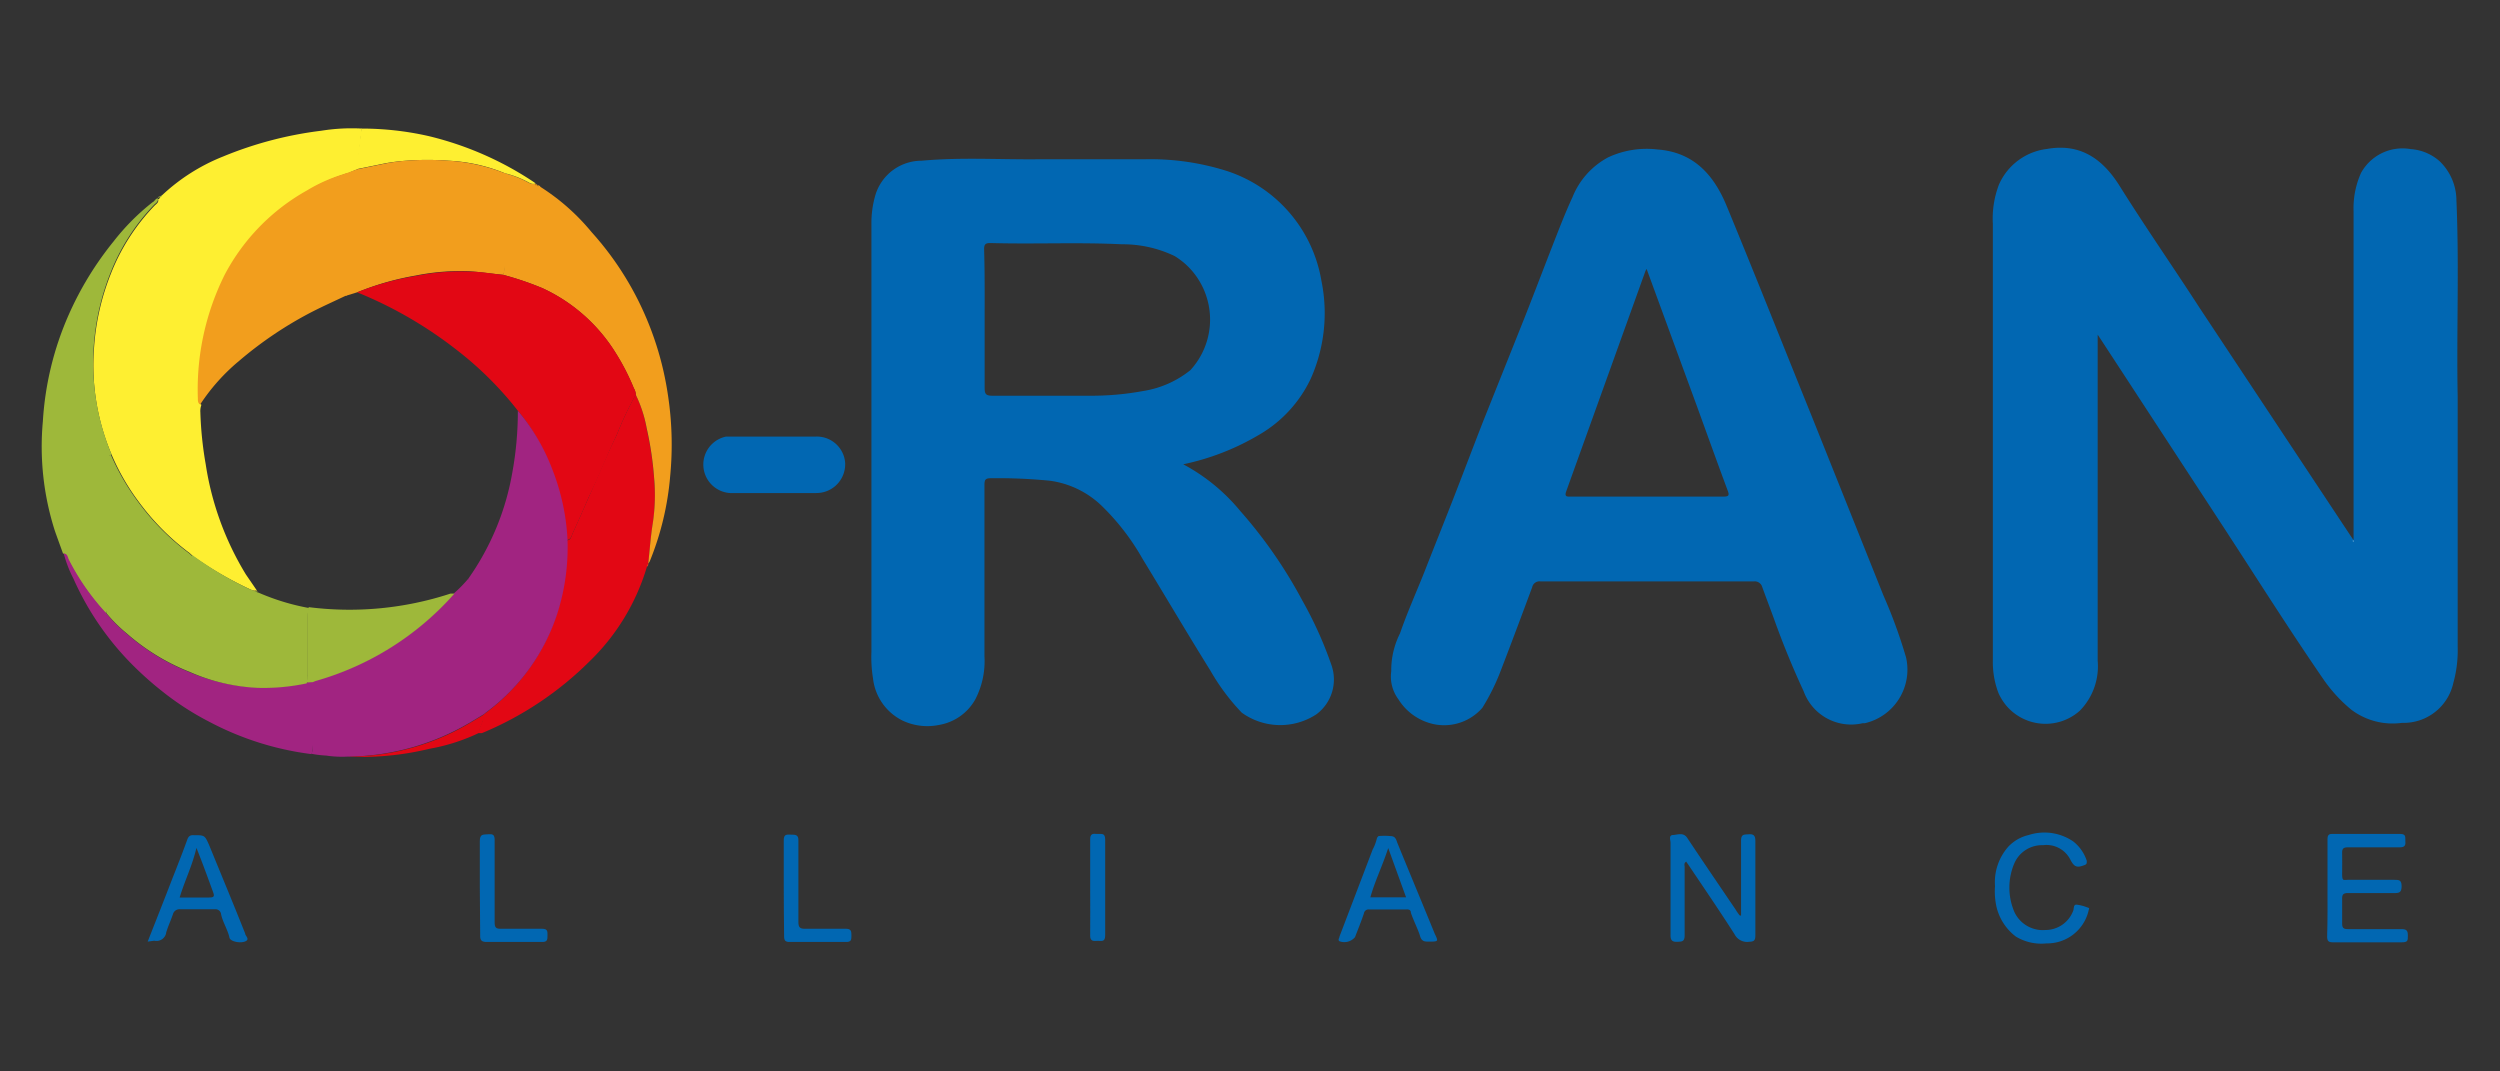 <svg xmlns="http://www.w3.org/2000/svg" id="Layer_1" data-name="Layer 1" viewBox="0 0 140 60"><rect x="0" y="0" width="140" height="60" fill="#333333" stroke="none"/><defs><style>.cls-1{fill:#013f5f;fill-opacity:0;}.cls-2{fill:#0167b2;}.cls-3{fill:#feef31;}.cls-4{fill:#e20714;}.cls-5{fill:#f29e1d;}.cls-6{fill:#a12481;}.cls-7{fill:#9eb83a;}.cls-8{fill:#80b3d8;}.cls-9{fill:#df3918;}</style></defs><rect class="cls-1" width="140" height="60"></rect><path class="cls-2" d="M131.8,30.25V11.83a4.81,4.81,0,0,1,.42-2.15A2.65,2.65,0,0,1,135,8.35a2.71,2.71,0,0,1,1.62.68,3.06,3.06,0,0,1,.94,2.2c.16,3.68,0,7.36.07,11v14a6.77,6.77,0,0,1-.24,2,2.85,2.85,0,0,1-2.88,2.25,3.84,3.84,0,0,1-2.84-.74,8.35,8.35,0,0,1-1.51-1.63c-2-2.9-3.86-5.86-5.78-8.8l-6.64-10.16-.27-.41V37a3.55,3.55,0,0,1-1,2.8,2.88,2.88,0,0,1-4.07-.23,3,3,0,0,1-.49-.77,4.87,4.87,0,0,1-.31-1.85V12.54a5.32,5.32,0,0,1,.34-2.2,3.38,3.38,0,0,1,2.7-2c1.88-.33,3.13.58,4.07,2.09,1.44,2.3,3,4.54,4.46,6.8L131.63,30l.15.22s.06.08.06.07S131.82,30.29,131.8,30.25Z"></path><path class="cls-2" d="M66.26,26a10.58,10.58,0,0,1,3.19,2.61,26.12,26.12,0,0,1,3.47,5,21.81,21.81,0,0,1,1.66,3.69A2.43,2.43,0,0,1,73.72,40a3.69,3.69,0,0,1-4.18-.09,12,12,0,0,1-1.76-2.36c-1.29-2.07-2.53-4.18-3.8-6.26a13.16,13.16,0,0,0-2.26-2.94,5.18,5.18,0,0,0-2.93-1.43,30.06,30.06,0,0,0-3.29-.14c-.3,0-.37.07-.37.36v9.62a4.65,4.65,0,0,1-.51,2.4,2.87,2.87,0,0,1-2,1.43,3.25,3.25,0,0,1-2.06-.23A3,3,0,0,1,48.89,38a7.41,7.41,0,0,1-.09-1.49V12.57A5.55,5.55,0,0,1,49,11a2.7,2.7,0,0,1,2.62-2c2.17-.2,4.34-.06,6.51-.08h5.93a14.17,14.17,0,0,1,4.66.66A7.83,7.83,0,0,1,74,15.73a9,9,0,0,1-.6,5.48,7.16,7.16,0,0,1-2.93,3.16A13.85,13.85,0,0,1,66.26,26ZM55.14,17.89v3.83c0,.33.06.44.42.44H61a15.86,15.86,0,0,0,3-.26,5.61,5.61,0,0,0,2.66-1.17,4.19,4.19,0,0,0-.24-5.91,4.28,4.28,0,0,0-.64-.48,6.69,6.69,0,0,0-2.95-.66c-2.46-.12-4.91,0-7.37-.07-.27,0-.35.07-.35.34C55.15,15.25,55.14,16.57,55.14,17.89Z"></path><path class="cls-2" d="M77.91,37.59a4.58,4.58,0,0,1,.49-2.12c.39-1.13.88-2.23,1.33-3.35.54-1.38,1.09-2.75,1.63-4.13s1.15-3,1.73-4.48l2.29-5.73c.54-1.37,1.06-2.74,1.59-4.1.35-.89.69-1.78,1.09-2.64a4.36,4.36,0,0,1,2-2.23,5.1,5.1,0,0,1,2.75-.44c2.06.15,3.18,1.45,3.89,3.18,1.62,3.92,3.18,7.86,4.77,11.79l4,10a28.36,28.36,0,0,1,1.27,3.48,3.08,3.08,0,0,1-2.31,3.68l-.12,0A2.83,2.83,0,0,1,101,38.7q-.93-2-1.68-4.11c-.21-.57-.43-1.15-.64-1.73a.43.43,0,0,0-.47-.3H86.28a.42.42,0,0,0-.48.33c-.59,1.59-1.18,3.17-1.79,4.75a12,12,0,0,1-1,2,2.84,2.84,0,0,1-2.63.93,3.1,3.1,0,0,1-2.07-1.41A2.14,2.14,0,0,1,77.91,37.59Zm14.3-22.53a.8.8,0,0,0-.08.16L87.71,27.51c-.12.33.06.3.27.3h8.53c.29,0,.35-.06.24-.34-.58-1.56-1.14-3.12-1.71-4.69Z"></path><path class="cls-3" d="M9.07,10.94a10.82,10.82,0,0,1,3.41-2.17A21.11,21.11,0,0,1,18,7.32a10.68,10.68,0,0,1,2.26-.12L20,9.48l-.49.21a9.5,9.5,0,0,0-2.26,1,11.6,11.6,0,0,0-4.59,4.7,14.39,14.39,0,0,0-1.51,6.94c0,.14,0,.27.13.34a1,1,0,0,0-.06.42,20.21,20.21,0,0,0,.3,2.91,16.63,16.63,0,0,0,2.25,6.17l.61.89A.47.47,0,0,1,14,33a20.05,20.05,0,0,1-3.2-1.86l-.17-.16a13.7,13.7,0,0,1-2.86-2.88,12.77,12.77,0,0,1-2.5-8.67,13.6,13.6,0,0,1,.93-4.08,11.6,11.6,0,0,1,2.47-3.85c.1-.09.24-.18.18-.35h0c.06,0,.08,0,.08-.08h0C9,11.05,9,11,9.07,10.94Z"></path><path class="cls-4" d="M36.23,31.73A12.19,12.19,0,0,1,33,37.05a18.67,18.67,0,0,1-6,4,.61.61,0,0,1-.19,0c0-.35.3-.63.23-1l.12-.1a11.14,11.14,0,0,0,4-5.54,12.15,12.15,0,0,0,.57-4.15c.25,0,.27-.25.35-.42.31-.67.6-1.34.89-2,.52-1.16,1-2.34,1.57-3.49A19.2,19.2,0,0,1,35.6,22.1a7,7,0,0,1,.61,1.9,18.92,18.92,0,0,1,.42,2.8,10.6,10.6,0,0,1-.09,2.64c-.11.72-.16,1.45-.24,2.17h0A.15.15,0,0,0,36.23,31.73Z"></path><path class="cls-5" d="M36.3,31.57c.08-.72.13-1.45.24-2.17a10.6,10.6,0,0,0,.09-2.64,18.92,18.92,0,0,0-.42-2.8,7.24,7.24,0,0,0-.61-1.86.76.76,0,0,0-.11-.36,12.8,12.8,0,0,0-1-1.95,9.5,9.5,0,0,0-4.11-3.65,17.42,17.42,0,0,0-2.21-.75,1.21,1.21,0,0,0,.07-.5V9.7a5.29,5.29,0,0,1,1.17.43c.18.08.34.23.56.14h0c0,.14.05.1.12.08h0c0,.1.08.1.15.1A12.12,12.12,0,0,1,33.13,13a17.18,17.18,0,0,1,2.81,4.24,17.53,17.53,0,0,1,1.46,4.85,18.4,18.4,0,0,1,.13,4.57,16.13,16.13,0,0,1-1.15,4.79Z"></path><path class="cls-6" d="M19.45,42.37a6,6,0,0,1-1.2-.06,5.27,5.27,0,0,1-.81-.1.8.8,0,0,0,.08-.37V38.16l.14-.06a16.28,16.28,0,0,0,7.79-4.9,7.37,7.37,0,0,0,.78-.8,2.19,2.19,0,0,1,.23.68l-.12,7.37A13.7,13.7,0,0,1,19.45,42.37Z"></path><path class="cls-7" d="M8.83,11.1c.06.17-.08.26-.18.35A11.6,11.6,0,0,0,6.18,15.3a13.67,13.67,0,0,0-.93,4.08,13.3,13.3,0,0,0,1,6.07C6,25.55,6,25.78,6,26v7.86c0,.15.06.34-.1.47a13.23,13.23,0,0,1-2.09-3c-.06-.13-.07-.32-.28-.33-.15-.42-.31-.85-.46-1.28A15.47,15.47,0,0,1,2.4,23.6a17.32,17.32,0,0,1,1.46-6,18.17,18.17,0,0,1,2.5-4.08,12.67,12.67,0,0,1,2.19-2.2C8.65,11.28,8.69,11.14,8.83,11.1Z"></path><path class="cls-6" d="M3.57,31c.21,0,.22.2.28.33a13.23,13.23,0,0,0,2.09,3A8.09,8.09,0,0,0,7.11,35.5a12,12,0,0,0,3.5,2.14,10.72,10.72,0,0,0,3.78.85,11.63,11.63,0,0,0,2.76-.25l.61-.3-.24,3.92a.8.8,0,0,1-.08.37,16.65,16.65,0,0,1-5.7-1.8,15.9,15.9,0,0,1-2.66-1.72A18.61,18.61,0,0,1,7.59,37.4a16.07,16.07,0,0,1-3.48-5A6.76,6.76,0,0,1,3.57,31Z"></path><path class="cls-2" d="M43.27,27.61h-2.4a1.6,1.6,0,0,1-.22-3.16h5a1.59,1.59,0,0,1,1.68,1.48V26a1.61,1.61,0,0,1-1.61,1.61H43.27Z"></path><path class="cls-2" d="M97.5,51.26V47.07c0-.37.18-.33.43-.35s.37.06.37.36v5.31c0,.28-.08.34-.35.35a.79.79,0,0,1-.82-.43c-.85-1.33-1.74-2.63-2.62-3.94a.83.83,0,0,1-.08-.12c-.15.09-.09.21-.09.3v3.83c0,.36-.16.35-.41.36s-.38-.05-.38-.35v-5.2c0-.15-.12-.42.14-.43s.58-.17.8.17c.89,1.34,1.8,2.67,2.7,4a2.62,2.62,0,0,0,.24.34h.07Z"></path><path class="cls-2" d="M130.34,49.7V47c0-.25.08-.31.31-.3h3.76c.36,0,.27.21.29.4s0,.35-.3.35h-2.91c-.25,0-.34.06-.33.32s0,.81,0,1.2.09.3.31.3h2.6c.27,0,.42,0,.42.36s-.15.39-.44.38H131.5c-.25,0-.35.06-.34.32v1.4c0,.24.09.3.32.3h3c.3,0,.36.09.36.37s0,.37-.36.37h-3.84c-.25,0-.32-.08-.32-.33C130.35,51.51,130.34,50.6,130.34,49.7Z"></path><path class="cls-2" d="M8.27,52.73c.48-1.22.94-2.38,1.39-3.55.28-.71.56-1.42.82-2.14.07-.2.15-.28.37-.27.62,0,.62,0,.88.6.67,1.64,1.35,3.27,2,4.91,0,.13.29.32,0,.44s-.84,0-.88-.21c-.1-.46-.37-.85-.47-1.31a.31.31,0,0,0-.35-.28H10.1a.38.38,0,0,0-.42.29c-.12.35-.28.69-.37,1a.55.55,0,0,1-.67.47ZM11,47.48c-.23,1-.66,1.85-.94,2.78h1.66c.27,0,.3-.07.21-.31C11.64,49.16,11.35,48.35,11,47.48Z"></path><path class="cls-2" d="M80,52.73c-.21,0-.39,0-.48-.32s-.36-.85-.51-1.29c0-.17-.12-.2-.26-.19H76.67a.26.26,0,0,0-.29.22c-.15.45-.33.89-.5,1.33a.78.78,0,0,1-.87.23c-.11-.09,0-.17,0-.26l1.86-4.88a2.48,2.48,0,0,0,.24-.64.35.35,0,0,1,.09-.11,3.53,3.53,0,0,1,.65,0c.31,0,.33.2.41.4.69,1.69,1.4,3.39,2.09,5.08C80.56,52.73,80.55,52.73,80,52.73Zm-3.26-2.48h2l-1-2.76c-.32,1-.74,1.83-1,2.76Z"></path><path class="cls-3" d="M30,10.27c-.22.09-.38-.06-.56-.14a5.29,5.29,0,0,0-1.17-.43A9.42,9.42,0,0,0,25.13,9a15.89,15.89,0,0,0-2.39,0,11.08,11.08,0,0,0-1.14.14l-1.66.34.3-2.28A16.93,16.93,0,0,1,24,7.62a18.31,18.31,0,0,1,5.87,2.56Z"></path><path class="cls-2" d="M111.72,49.62a3,3,0,0,1,.74-2.2,2.27,2.27,0,0,1,1.15-.66,2.86,2.86,0,0,1,2.49.36,2.26,2.26,0,0,1,.76,1.09c0,.13,0,.17-.09.22-.45.18-.6.14-.82-.27a1.5,1.5,0,0,0-1.54-.83,1.69,1.69,0,0,0-1.6,1,3.46,3.46,0,0,0,0,2.75,1.75,1.75,0,0,0,1.73,1A1.66,1.66,0,0,0,116.1,51c.05-.12,0-.35.19-.34a2.48,2.48,0,0,1,.66.18c.09,0,0,.13,0,.2a2.38,2.38,0,0,1-2.35,1.79,2.76,2.76,0,0,1-1.71-.38,2.94,2.94,0,0,1-1.08-1.64A4,4,0,0,1,111.72,49.62Z"></path><path class="cls-2" d="M26.87,49.72V47.09c0-.4.2-.35.46-.37s.38,0,.37.36v4.57c0,.29.07.37.36.36h2.29c.32,0,.31.14.31.37s0,.38-.32.37H27.28c-.3,0-.4-.07-.39-.38C26.89,51.48,26.87,50.6,26.87,49.72Z"></path><path class="cls-2" d="M43.89,49.68V47.05c0-.37.2-.31.42-.31s.41,0,.4.32v4.57c0,.32.1.39.4.38h2.25c.3,0,.32.13.32.37s0,.38-.32.37H44.22c-.24,0-.31-.08-.31-.31C43.9,51.51,43.89,50.6,43.89,49.68Z"></path><path class="cls-2" d="M61.05,49.71V47c0-.32.15-.32.38-.3s.46-.09.46.31v5.38c0,.41-.26.28-.47.3s-.38,0-.37-.31C61.06,51.52,61.05,50.62,61.05,49.71Z"></path><path class="cls-4" d="M19.45,42.37a13.37,13.37,0,0,0,6.84-1.87l.77-.46c.07.37-.21.65-.23,1a10.8,10.8,0,0,1-2.77.89A16.26,16.26,0,0,1,19.45,42.37Z"></path><path class="cls-5" d="M30.11,10.37c-.07,0-.16.06-.12-.08Z"></path><path class="cls-5" d="M30.26,10.48c-.07,0-.15,0-.15-.1A.13.13,0,0,1,30.26,10.48Z"></path><path class="cls-7" d="M9.07,10.94c0,.07-.08.11-.16.08S9,11,9.07,10.94Z"></path><path class="cls-8" d="M131.8,30.25v.11s0,0-.06-.07Z"></path><path class="cls-9" d="M36.23,31.73a.15.15,0,0,1,.07-.16C36.3,31.63,36.31,31.7,36.23,31.73Z"></path><path class="cls-7" d="M8.91,11c0,.06,0,.08-.08.08Z"></path><path class="cls-8" d="M97.5,51.26v.07h0Z"></path><path class="cls-5" d="M20,16.37l-.65.2c0-2.28-.06-4.56-.06-6.83L20,9.48l1.66-.34A10.38,10.38,0,0,1,22.74,9a15.89,15.89,0,0,1,2.39,0,10.19,10.19,0,0,1,3.21.73l-.06,5.14a1.34,1.34,0,0,1-.1.52c-.63-.06-1.27-.16-1.9-.2a12.58,12.58,0,0,0-3,.24A15.74,15.74,0,0,0,20,16.37Z"></path><path class="cls-5" d="M19.45,9.69v6.83c-.65.31-1.3.6-1.95.93a21.42,21.42,0,0,0-4.11,2.76,11,11,0,0,0-2.18,2.44c-.13-.07-.13-.2-.13-.34a14.39,14.39,0,0,1,1.51-6.94,11.6,11.6,0,0,1,4.59-4.7A9,9,0,0,1,19.45,9.69Z"></path><path class="cls-7" d="M10.61,37.62a12,12,0,0,1-3.5-2.14,8.09,8.09,0,0,1-1.17-1.17c.16-.13-.88-1.3-.88-1.45S5.66,26,5.21,26s.77-.43,1-.53a13.2,13.2,0,0,0,1.5,2.6A13.7,13.7,0,0,0,10.61,31l.17.16c-.08.17.54,1.16.86,1.48s-1,2.76-1,4.61C10.69,37.33,10.75,37.5,10.61,37.62Z"></path><path class="cls-7" d="M10.61,37.62c.14-.12-2.08-1.4-2.08-1.55,0-1.85,2.16-2.6,2.16-4.45a1,1,0,0,1,.09-.53A19.36,19.36,0,0,0,14,33c.11,0,.22.14.36.1h0c0,.07.05.07.1.08a12.86,12.86,0,0,0,2.85.87,1.59,1.59,0,0,0-.08.53v3.24a.87.87,0,0,1-.06.45,11.63,11.63,0,0,1-2.76.25A10.62,10.62,0,0,1,10.61,37.62Z"></path><path class="cls-4" d="M20,16.37a15.7,15.7,0,0,1,3.3-.92,12.58,12.58,0,0,1,3-.24c.63,0,1.25.12,1.88.18a17.42,17.42,0,0,1,2.21.75,9.5,9.5,0,0,1,4.11,3.65,12.8,12.8,0,0,1,1,1.95.76.76,0,0,1,.11.36,18.2,18.2,0,0,0-1.06,2.23c-.55,1.15-1,2.33-1.57,3.49-.29.67-.58,1.34-.89,2-.08.17-.1.39-.35.42a12.43,12.43,0,0,0-.84-3.9A11.42,11.42,0,0,0,29,23a19.31,19.31,0,0,0-3.42-3.4A23.19,23.19,0,0,0,20,16.37Z"></path><path class="cls-6" d="M29,23a11.26,11.26,0,0,1,1.94,3.31,12.43,12.43,0,0,1,.84,3.9,12.15,12.15,0,0,1-.57,4.15,11.14,11.14,0,0,1-4,5.54l-.12.1-.77.46V33.08a2,2,0,0,0-.09-.68,14.61,14.61,0,0,0,2.46-5.94A19.11,19.11,0,0,0,29,23Z"></path><path class="cls-7" d="M17.15,38.22a.87.87,0,0,0,.06-.45V34.53a1.59,1.59,0,0,1,.08-.53,18.12,18.12,0,0,0,7.94-.76h.22a16.28,16.28,0,0,1-7.79,4.9l-.14.06Z"></path><path class="cls-3" d="M14.44,33.13s-.1,0-.1-.08Z"></path></svg>